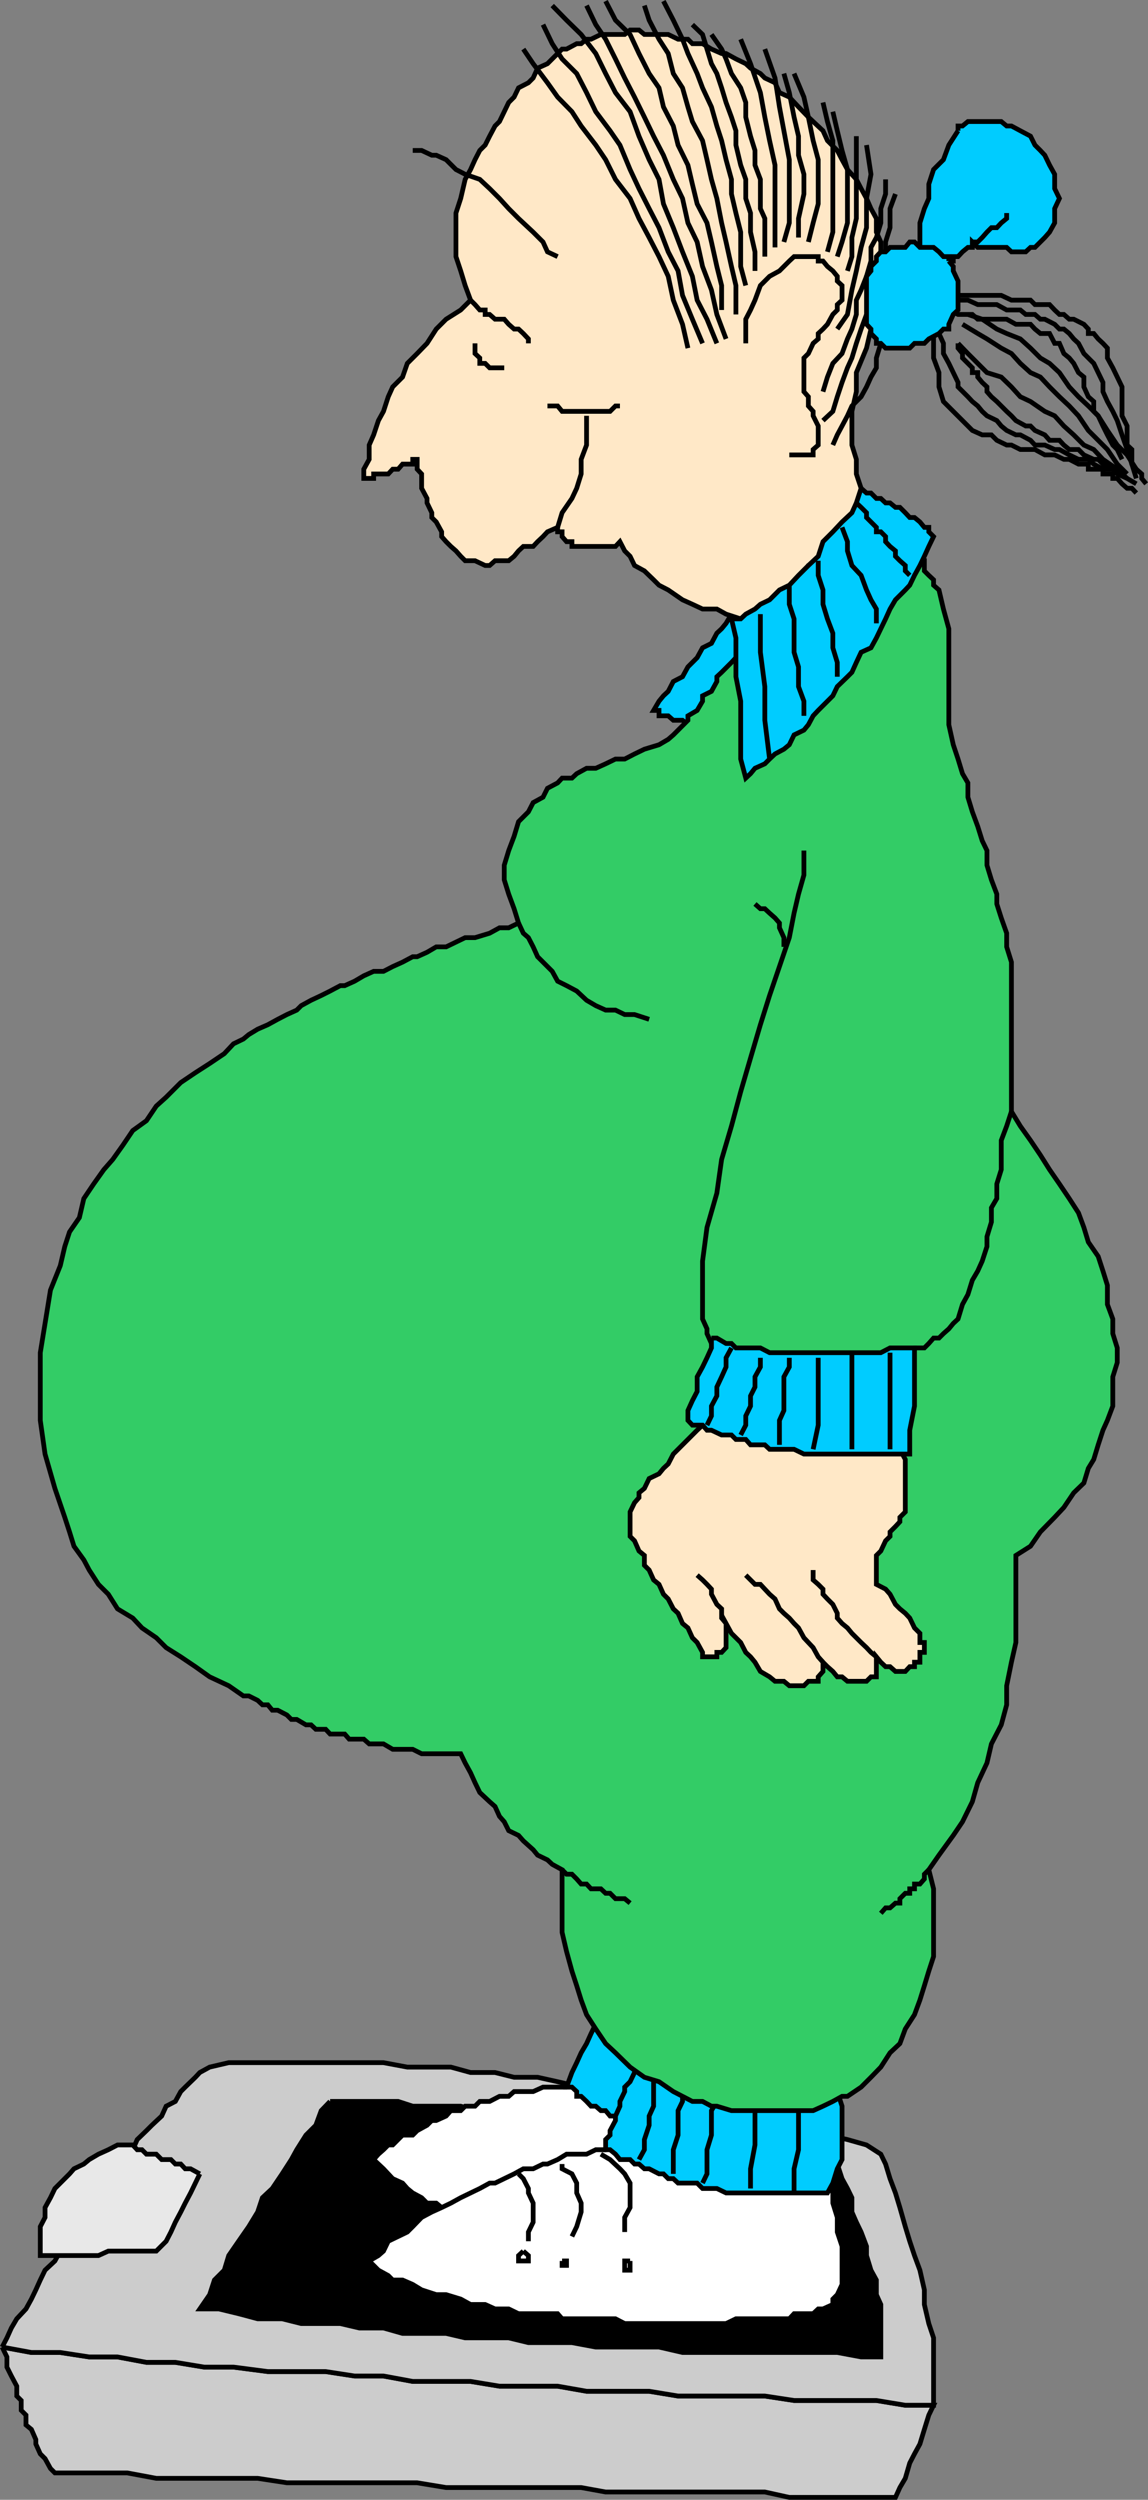 <svg xmlns="http://www.w3.org/2000/svg" width="361.252" height="786.592"><rect width="100%" height="100%" fill="#808080" stroke="none"/><path fill="#0cf" stroke="#000" stroke-miterlimit="10" stroke-width="1.497" d="m240.674 193.246-1.399-1.602h-1.699l-1.402-1.5h-1.5l-1.598 1.5-2.902 1.602-1.7 2.898-1.398 1.7-1.5 1.402-1.699 3.2-2.8 1.398-1.7 3.101-1.5 1.5-1.402 1.399-1.7 3.101-2.898 1.5-1.602 3.098-1.5 1.402-1.398 1.7-1.703 2.898h1.703v1.703h2.898l1.602 1.398h2.898l1.7 1.399h2.902v1.703l1.7-3.102 1.398-1.398 1.402-3.203 1.7-1.399 1.5-3.101v-1.5l1.398-3.098 1.699-1.402 1.402-3.098 1.5-1.5 1.598-3.101 1.5-1.399 1.402-3.199 1.7-1.402v-3.098l1.398-1.5"/><path fill="#ccc" stroke="#000" stroke-miterlimit="10" stroke-width="1.497" d="m.674 738.543 1.5 3.101v3.2l1.402 2.8 1.7 3.2v3.101l1.398 1.399v3.101l1.5 1.5v3.098l1.703 1.402 1.398 3.2v1.398l1.399 3.101 1.5 1.5 1.703 3.102 1.398 1.398h22.801l9.098 1.7h31.902l9.2 1.402h41l9.101 1.5h42.5l7.7 1.398h50.097l7.703 1.7h33.398l1.399-3.098 1.703-2.902 1.398-4.801 1.5-2.899 1.7-3.101 1.402-4.598 1.398-4.5 1.5-3.101h-8.898l-9.102-1.5h-25.898l-9.203-1.399h-27.297l-9.102-1.5h-19.699l-9.101-1.601h-18.301l-9.098-1.5h-18.199l-9.203-1.7h-9.098l-9.101-1.398h-18.2l-10.8-1.402h-9.2l-9.101-1.5h-9.098l-9.101-1.7h-8.899l-9.101-1.398H9.877l-9.203-1.703"/><path fill="#ccc" stroke="#000" stroke-miterlimit="10" stroke-width="1.497" d="m.674 738.543 1.5-2.899 1.402-3.101 1.7-2.899 2.898-3.101 1.703-3.098 1.398-2.902 1.399-3.098 1.5-3.101 3.101-2.899 1.7-3.101 1.402-3.098 2.898-2.902 1.7-3.098 1.402-3.203 3.098-2.797 1.5-3.203 1.699-3.098 2.8-2.902 1.5-3.098 1.7-1.402 3.101-3.098 1.399-3.199 2.902-2.8 1.7-1.7 3.101-2.902 1.398-3.098 2.899-1.5 1.703-3.102 1.398-1.398 3.2-3.102 1.402-1.5 3.098-1.699 6-1.402h48.699l7.5 1.402h13.703l6.2 1.7h7.698l6 1.5h7.399l6.3 1.398 7.403 1.703h6.2l7.5 1.398 6.198 1.5 6 1.602h7.7l6 1.5 6 1.398 6.199 1.7 7.5 1.402 6.203 1.5 6 1.7 6 1.398 6.297 1.402 6 1.7 4.5 2.898 1.5 3.101 1.402 4.598 1.7 4.5 1.398 4.601 1.703 6 1.398 4.602 1.5 4.5 1.7 4.598 1.402 6.199v4.601l1.398 6 1.5 4.5v21.2h-8.898l-9.102-1.5h-25.898l-9.203-1.399h-27.297l-9.102-1.5h-19.699l-9.101-1.601h-18.301l-9.098-1.5h-18.199l-9.203-1.7h-9.098l-9.101-1.398h-18.2l-10.8-1.402h-9.2l-9.101-1.5h-9.098l-9.101-1.7h-8.899l-9.101-1.398H9.877l-9.203-1.703"/><path fill="#e8e8e8" stroke="#000" stroke-miterlimit="10" stroke-width="1.497" d="m62.877 684.043-2.902-1.598h-1.7l-1.398-1.5h-1.703l-1.399-1.402h-2.898l-1.703-1.7h-3.098l-1.402-1.398h-1.5l-1.399-1.5h-4.8l-2.899 1.5-3.101 1.399-2.899 1.699-1.699 1.402-3.102 1.5-1.398 1.598-4.602 4.601-1.398 2.899-1.703 3.101v3.102l-1.5 2.898v9.102h18.3l3.102-1.402h15.098l3.101-3.098 1.5-2.902 1.399-3.098 1.703-3.203 1.398-2.797 1.7-3.203 1.5-3.098 1.402-2.902"/><path stroke="#000" stroke-miterlimit="10" stroke-width="1.497" d="m103.877 661.246-2.8 2.898-1.7 4.602-3.102 3.098-2.898 4.601-1.703 3.098-2.899 4.5-3.101 4.601-3.098 2.899-1.5 4.5-2.8 4.601-3.2 4.602-3.101 4.5-1.399 4.598-3.101 3.101-1.5 4.598-3.098 4.5h6l6.2 1.5 6 1.601h7.698l6 1.5h12.301l6 1.399h7.598l6 1.703h13.703l6 1.398h13.7l6.198 1.5h13.7l7.5 1.399h19.902l7.398 1.703h48.7l7.5 1.398h6.199v-16.5l-1.399-3.101v-4.598l-1.699-3.101-1.402-4.598v-2.902l-1.7-4.5-1.5-3.098-1.398-3.203v-4.5l-1.402-2.899-1.7-3.101-1.5-4.598h-4.5l-6-1.402-4.597-1.7h-4.5l-4.602-1.398-6.199-1.5h-4.601l-4.598-1.699h-4.5l-6-1.402h-4.602l-4.5-1.399-4.601-1.699h-10.598l-4.5-1.5h-4.601l-4.5-1.402h-6.301l-4.5-1.7h-15.2l-4.5-1.398h-15.097l-4.602-1.5h-21.398"/><path fill="#fff" stroke="#000" stroke-miterlimit="10" stroke-width="1.497" d="M191.975 655.043h-10.5l-3.2 1.703h-7.398l-3.102 1.398h-6l-1.699 1.5h-2.902l-3.098 1.602h-3.101l-1.5 1.5h-3.098l-1.402 1.398h-3.098l-1.5 1.7-3.102 1.402h-1.398l-1.5 1.5-3.102 1.7-1.398 1.398h-3.203l-1.399 1.402-1.699 1.7h-1.402l-1.5 1.5-1.598 1.398-1.5 1.699 1.5 1.402 1.598 1.5 1.5 1.598 1.402 1.5 3.098 1.402 1.5 1.7 1.703 1.398 2.797 1.5 1.703 1.703h2.898l1.7 1.398h2.902l1.598 1.399h6l3.199-1.399h1.402l1.7-1.398h4.3l1.7-1.703h1.398l3.101-1.5h1.5l1.399-1.399h1.703l2.898-1.699h3.102l1.398-1.402h1.7l2.902-1.5h1.7l1.398-1.598h1.5l1.601-1.5h1.5l3.098-1.402h1.402l1.5-1.7h1.7l1.398-1.398h3.101l1.5-1.5h1.399l1.703-1.699v-1.402h-1.703l-1.399-1.399v-1.699l-1.5-1.5-1.699-1.402-1.402-1.7v-1.398l-1.399-1.5h-1.699v-1.602l-1.5-1.5-1.402-1.398v-1.703h-1.7"/><path fill="#0cf" stroke="#000" stroke-miterlimit="10" stroke-width="1.497" d="m190.576 630.844-1.5 3.101-1.601 2.899-1.5 3.101-1.399 3.098-1.699 2.902-1.402 3.098-1.5 3.101-1.7 4.602h1.7l1.5 1.398v1.5h1.402l1.7 1.602 1.398 1.5h1.5l1.601 1.398h1.5l1.399 1.7h1.699v1.402h2.902l1.7 1.5h2.8v-2.902l1.7-1.7 1.5-2.898 1.398-3.102v-3.101l1.703-2.899 1.398-3.101v-3.098l-1.398-1.5-1.703-1.402-1.399-1.7-1.5-1.398h-1.699l-1.402-1.5h-1.399v-1.601l-1.699-1.5h-1.5l-1.402-1.399-1.7-1.699-1.398-1.402"/><path fill="#fff" stroke="#000" stroke-miterlimit="10" stroke-width="1.497" d="m257.475 680.945 2.902 4.598 1.7 4.5v3.203l1.398 4.5v4.598l1.5 4.5v12l-1.5 3.199-1.399 1.402v1.7l-3.101 1.398h-1.5l-1.598 1.5h-6l-1.5 1.601h-16.8l-3.102 1.5h-31.899l-2.902-1.5h-16.797l-1.402-1.601h-12.301l-3.098-1.5h-4.3l-3.102-1.399h-4.598l-3.101-1.699-4.598-1.402h-3.102l-4.601-1.5-2.797-1.7-3.203-1.398h-3.098l-1.402-1.402-3.098-1.7-1.5-1.5-1.402-1.398 2.902-1.699 1.598-1.402 1.5-3.098 3.101-1.5 2.899-1.402 1.703-1.7 2.797-2.898 3.203-1.703 3.098-1.399 2.902-1.398 3.098-1.703 3.101-1.5 2.899-1.399 3.101-1.699h1.7l2.898-1.402 3.101-1.5 2.899-1.598h3.101l3.102-1.5h1.398l3.2-1.402 2.8-1.7h6.301l2.899-1.398h3.101l3.098-1.5h9.101l2.899-1.699 3.101 1.7h7.7l2.902 1.5h6.2l2.898 1.398h10.8l2.899 1.699h6.203l2.898 1.402h6.2"/><path fill="#0cf" stroke="#000" stroke-miterlimit="10" stroke-width="1.497" d="m205.674 644.445-1.399 1.5-1.5 1.7-1.699 1.398-1.402 1.402v1.7l-1.399 2.898-1.699 1.703v1.398l-1.5 3.102v1.5l-1.402 3.098v1.402l-1.7 3.2v1.398l-1.398 1.402v3.2h1.399l1.699 1.398 1.402 1.699h3.2l1.398 1.402h1.402l1.7 1.5h1.5l3.101 1.598h1.398l1.5 1.5h1.602l1.5 1.402h6l1.7 1.7h4.5l2.898 1.398h31.902l1.7-3.098 1.398-4.5 1.5-2.902v-16.797l-1.5-4.602h-4.5l-1.5-1.398h-3.098l-1.402-1.703h-6.301l-1.399-1.399h-4.601l-1.399-1.5h-3.101l-1.5-1.699h-6.2l-1.398-1.402h-4.601l-1.399-1.399h-3.199l-1.402-1.699h-6.2l-1.5-1.5h-3.101"/><path fill="none" stroke="#000" stroke-miterlimit="10" stroke-width="1.497" d="M214.775 653.644v7.602l-1.398 2.898v7.7l-1.5 4.601v7.598m39.398-21.297v13.7l-1.398 6v7.597m-12.301-28.797v13.7l-1.402 7.5v6.198m-10.598-31.898v4.5l-1.699 2.898v7.7l-1.402 4.601v7.598l-1.399 2.902m-13.699-34.801-1.703 2.899v7.703l-1.399 3.098v2.902l-1.5 4.5v3.2l-1.699 3.097m-37.902 4.5 1.5 1.5 1.601 3.101v1.399l1.5 3.203v6l-1.5 3.098v2.902m10.602-24.301v1.5l3.098 1.598 1.5 2.902v3.098l1.402 3.203v2.797l-1.402 4.601-1.5 3.102m9.101-25.902 2.899 1.699 3.101 2.902 1.5 1.598 1.7 2.902v7.7l-1.7 3.101v4.598"/><path fill="#fff" stroke="#000" stroke-miterlimit="10" stroke-width="1.497" d="M198.275 711.445v2.899h-1.699v-2.899h1.7m-21.399 0h1.398v1.399h-1.398v-1.399m-12.203-3.101 1.601 1.402v1.7h-3.101v-1.7l1.5-1.402"/><path fill="#ffe8c7" stroke="#000" stroke-miterlimit="10" stroke-width="1.497" d="m274.076 168.844-1.402-6v-4.598l-1.7-4.602-1.5-4.5v-4.601l-1.398-4.5v-10.598l1.399-6.199v-6l3.199-7.703 1.402-6 1.7-7.7 1.398-7.398v-12.3l-1.399-3.102v-4.297l-1.699-3.102-1.402-3.199-1.7-3.101-1.5-2.899-2.8-3.101-1.7-3.098-1.5-2.902-3.097-3.098-1.402-3.102-3.098-2.898-1.5-1.402-3.102-3.2-2.898-3.101-3.102-1.399-1.398-3.101-3.203-1.5-1.399-1.399-3.101-1.699-1.5-1.402-3.098-1.5-3.101-1.7h-1.399l-3.199-1.398-2.8-1.699h-3.2l-1.402-1.402h-3.098l-3.102-1.5h-7.5l-1.699-1.399h-2.8l-1.7 1.399h-7.5l-3.101 1.5h-1.399l-1.699 1.402h-1.402l-3.2 1.7h-1.398l-1.402 1.398-3.2 3.199-3.101 1.402-1.399 3.098-1.5 1.5-3.101 1.601-1.399 2.899-1.699 1.703-1.402 2.898-1.5 3.102-1.399 1.398-1.699 3.2-1.402 2.8-1.7 1.7-1.5 2.902-1.398 3.098-1.699 3.101-1.402 6-1.5 4.598v13.703l1.5 4.5 1.402 4.598 1.7 4.601-3.102 3.098-4.598 2.902-3.102 3.098-2.898 4.5-3.102 3.203-3.101 3.098-1.5 4.3-3.098 3.102-1.402 3.098-1.5 4.601-1.598 2.899-1.5 4.5-1.402 3.199v4.5l-1.7 3.101v2.899h3.102v-1.399h4.598l1.402-1.5h1.7l1.398-1.601h3.203v-1.5h1.398v3.101l1.399 1.5v4.5l1.703 3.2v1.402l1.5 3.098v1.5l1.398 1.402 1.7 3.098v1.5l1.402 1.601 1.5 1.5 1.598 1.399 1.5 1.699 1.402 1.402h3.098l3.199 1.5h1.402l1.7-1.5h4.3l1.7-1.402 1.398-1.7 1.5-1.398h3.101l1.399-1.5 1.703-1.601 1.398-1.5 3.2-1.399v1.399h1.402v1.5l1.398 1.601h1.7v1.5h13.699l1.402-1.5 1.5 2.899 1.7 1.699 1.398 2.902 3.101 1.7 2.899 2.8 1.703 1.7 2.898 1.5 4.5 3.101 3.102 1.398 3.2 1.5h4.5l2.898 1.602 4.601 1.5h10.801l1.398-1.5 3.102-1.602 2.898-2.898 1.7-1.703 2.902-1.399 1.598-3.199 1.5-1.402 1.402-1.399 3.098-1.699 1.5-1.5 1.699-1.402 1.402-1.7 2.899-1.398 1.699-1.5 1.402-1.601"/><path fill="none" stroke="#000" stroke-miterlimit="10" stroke-width="1.497" d="M184.576 130.844v9.199l-1.699 4.5v4.601l-1.402 4.5-1.5 3.2-3.098 4.5-1.402 4.601m-9.2-57.902v-1.399l-1.601-1.699-1.5-1.402h-1.399l-1.699-1.5-1.402-1.598h-2.899l-1.699-1.5h-1.402v-1.402h-1.7l-1.5-1.7-1.398-1.398m27.399-13.699-3.2-1.5-1.398-3.102-3.102-3.101-3.101-2.899-1.5-1.398-3.098-3.102-2.902-3.199-3.098-3.101-3.101-2.899-4.598-1.601-2.902-1.5-3.098-3.098-3.102-1.402h-1.398l-3.203-1.5h-2.797m28.797 68.402h-4.598l-1.402-1.402h-1.7v-1.7l-1.5-1.398v-3.203m45.602 19.703h-1.402l-1.7 1.7h-15.097l-1.402-1.7h-3.2m62.399-19.703v-7.598l1.5-2.902 1.402-3.098 1.7-4.601 2.898-2.899 3.101-1.699 3.102-3.102 1.5-1.398h7.598v1.398h1.5l1.402 1.7 1.7 1.402 1.398 1.7v1.5l1.5 1.398v4.601l-1.5 1.399v1.699l-1.399 1.402-1.699 3.098-1.402 1.5-1.5 1.402v1.7l-1.598 1.398-1.5 3.203-1.402 1.398v10.602l1.402 1.598v2.902l1.5 1.7v1.398l1.598 3.199v6l-1.598 1.402v1.7h-7.5m-83.703-127.7 3.101 4.598 4.5 6 3.2 4.5 4.5 4.601 2.902 4.5 4.598 6 3.101 4.602 3.098 6.2 4.601 6 2.801 6.3 3.2 6 3.101 6 2.898 6.2 1.602 7.5 2.898 7.597 1.7 7.5m-42.7-107.797 4.5 4.598 4.602 4.5 4.598 6 3.101 6.3 3.098 6 4.601 6 2.801 7.7 3.2 7.402 3.101 6.2 1.398 7.698 3.102 7.5 2.898 7.602 3.102 7.7 1.5 7.5 3.098 6 3.101 7.597m-35-107.699 3.098 6 4.601 4.5 2.801 6 3.2 6.3 3.101 4.5 1.398 6 3.102 6 1.5 6 3.098 6.301 1.402 6 1.5 6.2 3.098 6 1.402 6 1.7 7.699 1.5 6v7.699M208.775.344l3.102 6 2.898 6 1.7 4.5 2.902 6.3 1.7 4.5 2.8 6 1.7 6 1.5 4.602 1.398 6 1.699 6.2v4.597l1.402 6 1.5 6v10.8l1.598 6m-10.797-78.999 3.2 4.601 1.398 3.098 1.699 4.601 2.902 4.5 1.598 4.602v4.598l1.5 6 1.402 4.5v4.601l1.7 4.5v9.2l1.398 3.101v12m0-65.301 3.203 9.098 1.398 9.101 1.399 7.5 1.703 9.102v19.898l-1.703 6m3.203-53 3.098 7.399 1.402 6.3 1.5 7.403 1.598 6v13.898l-1.598 6-1.5 6m7.699-41 1.399 6 1.5 6.2 1.699 6v16.8l-1.7 6-1.5 4.602"/><path fill="none" stroke="#000" stroke-miterlimit="10" stroke-width="1.497" d="m272.674 45.644 1.402 9.2-1.402 7.601v9.2l-1.7 6.199-1.5 7.402-1.398 6-1.402 7.7-3.2 4.597m18.301-42.5-1.699 4.601v6l-1.402 4.5v4.602l-1.5 4.5-1.399 4.598-1.699 4.601-1.402 4.5-1.7 4.598-1.5 4.5-1.398 4.601-1.402 3.102-1.7 4.598-1.5 4.5-1.398 4.601-3.101 2.899m24.199-43.899v2.801l-1.399 4.598-1.699 3.101v3.098l-1.402 2.902-1.5 3.098-1.399 4.601v3.102l-1.699 2.898-1.402 3.102-1.7 3.098-2.898 2.902-1.402 3.098-1.7 3.199-1.5 2.8-1.398 3.2m98.598 12.203-1.399-1.703v-1.399l-1.699-1.5-1.402-1.601v-4.598l-1.5-1.402v-6l-1.598-3.2v-9.097l-1.5-3.102-1.402-2.898-1.7-3.102v-3.101l-1.398-1.5-1.5-1.399-1.402-1.699h-1.7v-1.402l-1.398-1.5-3.199-1.598h-1.402l-1.7-1.5h-1.398l-1.5-1.402-1.602-1.7h-4.601l-1.399-1.398h-6l-3.199-1.5h-13.601l-2.899-1.699h-3.101l-3.2-1.402h-1.398m2.898 9.101v13.7l1.7 4.601v4.5l1.402 4.598 3.098 3.101 2.902 2.899 1.7 1.699 1.398 1.402 3.101 1.399h2.899l1.699 1.699 3.101 1.5h1.5l2.801 1.402h4.598l3.101 1.7h3.102l2.898 1.398h1.7l2.902 1.5h3.098v1.601h4.601v1.5h3.098v1.399h1.402l1.5 1.703 1.598 1.398h1.5l1.402 1.5"/><path fill="none" stroke="#000" stroke-miterlimit="10" stroke-width="1.497" d="m296.877 95.844 1.7 1.699 2.898 1.402h4.5l1.699 1.5h9.101l2.899 1.598h4.601l1.399 1.5 1.703 1.402h2.898l1.602 3.098h1.5l1.398 3.203 1.7 1.398 1.402 1.7 1.5 2.902 1.7 1.398v3.102l1.398 3.098 1.699 1.5v3.101l1.402 1.399 1.5 3.199 1.399 2.8 1.699 3.2 1.402 1.402 1.5 3.098m-51.601-36.5v1.5l1.402 1.703v1.398l1.7 1.7 1.398 1.402v1.5h1.699v1.398l1.402 1.7 1.5 1.402v1.5l1.399 1.598 1.699 1.5 3.101 3.101 1.5 1.399 1.399 1.5 3.101 1.699h1.5l1.399 1.402 3.101 1.399 1.5 1.699h3.102l1.398 1.5 1.7 1.402h2.902l1.7 1.7 3.097 1.398h1.402l1.5 1.5 3.098 1.601"/><path fill="none" stroke="#000" stroke-miterlimit="10" stroke-width="1.497" d="m302.877 102.043 4.797 2.902 2.902 1.7 4.5 2.898 3.2 1.703 2.8 3.098 3.2 2.902 3.101 1.398 2.898 3.102 3.102 3.098 3.098 2.902 2.902 3.098 3.098 4.601 3.101 3.098 2.899 2.902 3.101 4.598 3.098 3.101"/><path fill="#0cf" stroke="#000" stroke-miterlimit="10" stroke-width="1.497" d="M301.475 41.144v-1.5h1.402l1.7-1.398h10.5l1.698 1.398h1.5l2.801 1.5 3.2 1.7 1.398 2.8 1.703 1.7 1.398 1.5 1.5 3.101 1.602 2.899v4.5l1.5 3.101-1.5 3.2v4.5l-1.602 2.898-1.5 1.703-1.398 1.398-1.703 1.7h-1.399l-1.5 1.402h-4.5l-1.5-1.402h-9.101l-1.7-1.7v1.7h-1.398l-1.699 1.402-1.402 1.5h-1.5v1.398h-6.2l-1.5-1.398-1.398-1.5-1.402-1.402v-7.7l1.402-4.5 1.398-3.199v-4.5l1.5-4.601 3.102-3.098 1.7-4.602 2.898-4.5"/><path fill="none" stroke="#000" stroke-miterlimit="10" stroke-width="1.497" d="M316.775 67.043v1.703l-1.699 1.398-1.402 1.5h-1.7l-1.398 1.399-1.5 1.703-1.402 1.398h-1.7"/><path fill="#3c6" stroke="#000" stroke-miterlimit="10" stroke-width="1.497" d="M269.475 164.246h3.199l3.101 1.7 2.899 2.898h3.101l1.399 1.601 1.703 1.5 1.398 1.399 1.5 1.699 1.7 1.402h1.402v3.2l1.398 1.398 1.5 1.402v1.7l1.7 1.5 1.402 6 1.7 6.199v30.199l1.398 6.3 1.5 4.5 1.402 4.602 1.7 2.899v4.5l1.398 4.601 1.699 4.598 1.402 4.5 1.5 3.101v4.602l1.399 4.598 1.699 4.5v3.101l1.402 4.399 1.7 4.8v4.301l1.5 4.801v47l2.8 4.598 3.2 4.5 3.101 4.601 2.898 4.598 3.102 4.5 3.098 4.601 2.902 4.5 1.7 4.602 1.398 4.598 3.101 4.5 1.5 4.601 1.399 4.5v6l1.699 4.598v4.601l1.402 4.5v4.602l-1.402 4.5v9.2l-1.7 4.5-1.398 3.097-1.5 4.601-1.402 4.602-1.7 2.797-1.398 4.601-3.199 3.102-3.102 4.598-2.898 3.101-4.5 4.598-3.102 4.5-4.601 2.902v27.399l-1.399 6.199-1.5 7.402v6l-1.699 6.301-3.101 6-1.399 6-2.902 6.2-1.7 6-3.097 6.3-2.902 4.297-4.5 6.203-3.2 4.598 1.5 6v21.3l-1.5 4.602-1.398 4.598-1.402 4.5-1.7 4.601-2.898 4.5-1.703 4.598-3.098 2.902-2.902 4.5-3.098 3.2-3.101 3.101-4.301 2.898h-1.7l-2.898 1.602-3.101 1.5-3.098 1.398h-25.703l-4.598-1.398h-1.699l-2.8-1.5h-3.2l-6-3.102-4.5-3.101-4.602-1.399-4.5-3.199-4.601-4.5-3.098-2.902-3.101-4.598-2.899-4.5-1.699-4.601-1.402-4.5-1.5-4.598-1.7-6.203-1.398-6v-19.7l-3.102-1.699-1.5-1.398-3.101-1.5-1.399-1.703-3.101-2.797-1.5-1.703-3.098-1.5-1.402-2.797-1.5-1.703-1.399-3.098-1.699-1.5-3.101-2.902-1.5-3.098-1.399-3.101-1.699-3.098-1.402-2.902h-12.301l-2.797-1.399h-6.3l-2.903-1.699h-4.5l-1.7-1.5h-4.597l-1.402-1.602h-4.598l-1.402-1.5h-3.098l-1.5-1.398h-1.602l-2.898-1.703h-1.703l-1.399-1.399-2.898-1.5h-1.703l-1.399-1.699h-1.699l-1.5-1.402-2.8-1.399h-1.7l-4.601-3.199-6-2.8-4.5-3.2-4.598-3.101-4.602-2.899-3.101-3.101-4.5-3.098-2.899-3.102-4.8-2.898-2.899-4.602-3.101-3.101-2.899-4.5-1.699-3.2-3.102-4.3-1.398-4.5-1.5-4.598-3.102-9.101-3.101-10.801-1.5-10.598v-21.3l1.5-9.2 1.703-10.5 3.098-7.699 1.402-6 1.5-4.602 3.098-4.5 1.402-6 3.098-4.601 3.199-4.5 2.8-3.2 3.2-4.5 3.101-4.597 4.301-3.102 3.098-4.601 3.101-2.797 4.602-4.602 4.598-3.101 4.5-2.899 4.601-3.101 2.899-3.098 3.101-1.5 1.7-1.402 2.8-1.7 3.2-1.398 3.101-1.699 2.898-1.5 3.102-1.402 1.398-1.399 3.102-1.699 3.2-1.5 2.8-1.402 3.2-1.7h1.398l3.101-1.398 2.899-1.703 3.101-1.399h3.098l2.902-1.5 3.098-1.398 3.203-1.703h1.398l3.102-1.399 2.898-1.699h3.102l3.098-1.5 2.902-1.402h3.098l4.601-1.399 3.098-1.699h2.902l3.098-1.5-1.399-4.5-1.699-4.601-1.402-4.5v-4.598l1.402-4.602 1.7-4.5 1.398-4.601 3.101-3.098 1.5-2.902 3.102-1.7 1.398-2.8 3.2-1.7 1.402-1.5h3.098l1.5-1.398 3.101-1.699h2.899l3.101-1.402 3.098-1.5h2.902l3.098-1.598 3.101-1.5 4.602-1.402 2.898-1.7 1.602-1.398 1.5-1.5 3.098-3.102v-1.398l2.902-1.703 1.7-2.899v-1.699l2.8-1.402 1.7-3.098v-1.5l1.5-1.402 3.097-3.098 1.402-1.5 1.5-3.101 1.598-1.399 1.5-1.699 1.402-2.902 4.598-4.598 1.703-3.102 2.797-1.398 1.703-3.102 2.898-3.199 1.7-1.402 1.402-3.098 3.098-1.5 1.5-3.101 3.101-1.399 1.399-1.5 1.5-3.101 3.101-1.399 1.399-1.699"/><path fill="none" stroke="#000" stroke-miterlimit="10" stroke-width="1.497" d="m204.275 320.746-4.601-1.5h-3.098l-2.902-1.402h-3.098l-3.101-1.399-2.899-1.699-3.101-2.902-3.2-1.7-2.8-1.398-1.7-3.102-4.601-4.601-1.399-3.098-1.5-2.902-1.601-1.399-1.5-3.199m35.101 308.399-1.699-1.399h-2.902l-1.7-1.699h-1.398l-1.5-1.402h-3.101l-1.399-1.5h-1.699l-1.402-1.598-1.5-1.5h-1.7l-1.398-1.402m100.297 13.699 1.5-1.7h1.402l1.7-1.5h1.398v-1.398l1.703-1.699h1.398v-1.402h1.5v-1.5h1.7l1.402-1.598v-1.5l1.398-1.402"/><path fill="#0cf" stroke="#000" stroke-miterlimit="10" stroke-width="1.497" d="m270.975 153.644 1.699 1.5h1.402l1.7 1.7h1.398l1.5 1.402h1.402l1.7 1.398h1.398l1.703 1.7 1.398 1.5h1.5l1.7 1.402 1.402 1.7h1.398v1.398l1.5 1.5-1.5 3.101-1.398 3.098-1.402 2.902-1.7 3.098-1.5 3.101-1.398 1.5-3.102 3.102-1.699 2.898-1.402 3.102-1.5 3.098-1.399 2.902-1.699 3.098-3.101 1.402-1.5 3.2-1.399 3.097-1.402 1.402-3.2 3.098-1.398 2.902-1.699 1.7-2.902 2.898-1.598 1.703-1.5 2.797-1.402 1.703-3.098 1.5-1.5 3.098-1.703 1.402-2.797 1.5-1.703 1.598-1.5 1.5-3.098 1.402-1.402 1.7-1.5 1.398-1.598-6v-18.2l-1.5-7.699v-12.199l-1.402-6h2.902l1.598-1.5 2.902-1.602 1.7-1.5 2.898-1.398 3.101-3.102 3.102-1.5 2.898-3.101 3.102-3.098 3.098-2.902 1.5-4.598 3.101-3.101 2.899-3.098 3.101-2.902 1.399-3.098 1.5-4.602"/><path fill="none" stroke="#000" stroke-miterlimit="10" stroke-width="1.497" d="M239.275 193.246v12l1.399 10.797v10.601l1.5 12.2m6.203-54.7v6l1.5 4.602v10.5l1.398 4.598v6.199l1.7 4.601v4.602m4.5-48.801v4.598l1.5 4.601v4.5l1.402 4.602 1.7 4.5v4.598l1.398 4.601v4.5m1.5-47 1.699 4.5v2.899l1.402 4.601 2.899 3.098 1.699 4.601 1.402 3.102 1.7 2.898v4.5m-6.301-37.898 1.5 1.398 1.699 1.7v1.5l3.101 3.101v1.399h1.399l1.5 1.5v1.601l1.402 1.5 1.7 1.399v1.699l1.398 1.402 1.703 1.5v1.7l1.398 1.398m32 168.703-1.5 4.598-1.699 4.5v9.199l-1.402 4.5v4.601l-1.7 2.899v4.5l-1.398 4.601v3.102l-1.5 4.598-1.402 3.101-1.7 2.899-1.398 4.5-1.699 3.101-1.402 4.598-1.5 1.402-1.399 1.7-1.699 1.5-1.402 1.398h-1.7l-1.5 1.703-1.398 1.398h-3.102l-1.5 1.5h-1.398l-3.102 1.602h-1.699l-2.902 1.5h-35l-2.899-1.5h-4.601l-3.098-1.602h-3.101l-1.399-1.5-3.199-1.398-1.402-3.102v-1.5l-1.399-3.101v-18.2l1.399-10.597 3.101-10.8 1.5-10.602 3.098-10.5 2.902-10.801 3.098-10.598 3.101-10.5 2.899-9.199 6.203-18.203 1.5-7.7 1.398-6 1.7-6v-7.699"/><path fill="none" stroke="#000" stroke-miterlimit="10" stroke-width="1.497" d="m237.576 284.445 1.7 1.5h1.398l1.5 1.399 1.703 1.5 1.398 1.601v1.5l1.399 3.098v2.902"/><path fill="#ffe8c7" stroke="#000" stroke-miterlimit="10" stroke-width="1.497" d="m228.475 442.445-1.399 1.399-1.5 1.699-3.101 1.402-1.399 1.5-1.699 1.598-7.5 7.5-1.602 3.101-1.5 1.399-1.398 1.703-3.102 1.5-1.5 3.098-1.699 1.402v1.5l-1.402 1.598-1.399 2.902v7.7l1.399 1.398 1.402 3.199 1.7 1.402v3.098l1.5 1.5 1.398 3.101 1.703 1.399 1.398 3.101 1.5 1.5 1.602 3.102 1.5 1.398 1.398 3.2 1.7 1.402 1.402 3.098 1.5 1.5 1.7 3.101v1.399h4.5v-1.399h1.5l1.398-1.5v-7.601l1.699 3.101 1.402 1.399 1.5 1.5 1.598 3.101 1.5 1.399 1.402 1.699 1.7 2.902 2.898 1.7 1.703 1.398h2.797l1.703 1.402h4.598l1.402-1.402h3.098v-1.399l1.5-1.699v-2.902l1.402 1.402 1.7 1.5 1.398 1.7h1.5l1.699 1.398h6l1.402-1.399h1.7v-6.3l1.398 1.699 1.5 1.402h1.402l1.7 1.5h3.101l1.398-1.5h1.5v-1.402h1.7v-3.098h1.402v-3.101h-1.402v-2.899l-1.7-1.699-1.5-3.102-1.398-1.5-1.703-1.398-1.399-1.402-1.699-3.2-1.402-1.601-2.899-1.5v-9.098l1.399-1.402 1.5-3.2 1.402-1.398v-1.402l1.7-1.7 1.398-1.5v-1.398l1.703-1.699v-16.5l-1.703-3.203v-3.098l-1.399-2.902-3.101-1.598h-10.598l-3.101-1.5h-10.598l-3.102-1.402h-6l-3.101-1.7h-7.5l-3.098-1.398h-3.101"/><path fill="none" stroke="#000" stroke-miterlimit="10" stroke-width="1.497" d="M255.877 494.043v3.101l1.598 1.399 1.5 1.5v1.601l1.402 1.5 1.7 1.7 1.398 2.8v1.5l1.5 1.7 1.699 1.402 1.402 1.7 2.899 2.898 1.699 1.601 1.402 1.5 1.7 1.399m-41.102-25.7 1.5 1.5 1.402 1.399h1.7l1.398 1.5 1.5 1.601 1.703 1.5 1.398 3.102 1.399 1.398 1.703 1.5 1.5 1.7 1.398 1.402 1.7 3.098 1.402 1.5 1.5 1.601 1.598 2.899 1.5 1.699m-39.598-27.399 1.7 1.5 1.398 1.399 1.402 1.5v1.601l1.7 3.2 1.5 1.402v2.898l1.398 1.7"/><path fill="#0cf" stroke="#000" stroke-miterlimit="10" stroke-width="1.497" d="M223.877 421.043v3.101l-1.402 3.102-1.399 2.898-1.699 3.102v4.598l-1.5 2.902-1.402 3.098v3.101l1.402 1.5h3.2l1.398 1.598h1.402l3.2 1.5h3.097l1.402 1.402h3.098l1.5 1.7h4.5l1.5 1.398h7.703l3.098 1.5h33.3v-7.5l1.5-7.598v-18.3h-7.699l-2.902 1.5h-35l-2.899-1.5h-7.699l-1.402-1.399h-1.7l-2.898-1.703h-1.699"/><path fill="none" stroke="#000" stroke-miterlimit="10" stroke-width="1.497" d="M280.076 425.644v30.399m-12-30.399v30.399m-10.601-28.797v21.2l-1.598 7.597m-7.5-28.797v2.898l-1.703 3.102v10.598l-1.399 3.101v7.7m-6-27.399v2.898l-1.699 3.102v3.2l-1.402 2.8v3.2l-1.5 3.097v2.902l-1.598 3.098m-2.902-27.399-1.7 3.102v2.898l-1.398 3.102-1.5 3.2v2.8l-1.699 3.2v3.097l-1.402 2.902M170.877 7.746l2.898 6 3.102 4.797 4.598 4.601 3.101 6 2.899 6 4.5 6 3.101 4.5 3.2 7.7 2.8 6 3.2 6.3 3.101 6 2.898 7.602 3.102 6 1.398 7.7 3.102 7.5 3.2 7.597M184.576 1.746l2.899 6 3.101 4.598 3.098 6.199 2.902 6 3.098 6 3.101 6.3 2.899 6 3.101 6 3.102 7.602 2.898 6 1.7 7.7 2.902 6 1.7 7.699 2.8 7.402 1.7 7.7 2.898 7.698m-25.7-104.898 1.5 4.598 3.102 6 2.898 4.5 1.602 6.3 2.898 4.5 1.7 6 1.402 4.602 3.2 6 1.398 6 1.402 6.2 1.7 6 1.5 7.698 1.398 6 1.699 7.7 1.402 6v9.101M217.877 7.746l3.2 3.098 1.398 4.601 1.402 4.598 1.7 3.101 1.5 4.5 1.398 4.602 1.699 4.598 1.402 4.3v4.5l1.5 6.301 1.598 4.5v6l1.5 4.598v6l1.402 6.203v6m-4.5-72.902 3.098 7.699 3.101 9.101 1.399 7.7 1.5 7.402 1.703 7.7v25.898m2.797-54.7 1.703 6 1.5 7.7 1.398 6v6l1.7 6v6.199l-1.7 7.703v6m7.7-42.5 1.402 6 1.7 6v28.797l-1.7 6.203m9.098-36.402v25.902l-1.399 6v6l-1.402 4.5m12-28.801v4.598l-1.5 4.601v4.5l-1.399 4.602-1.699 3.098v4.3l-1.402 4.801-1.7 4.301-1.5 3.2v4.5l-1.398 4.597-1.402 3.101-1.7 4.602-2.898 3.098-1.699 4.3-1.402 4.602m98.601 24.398-2.902-4.5-3.098-3.101-3.101-4.598-2.899-4.601-3.101-3.098-3.098-2.902-2.902-3.098-3.098-4.5-3.102-2.902-2.898-1.7-3.102-3.101-3.199-2.899-4.3-1.699-3.102-1.402-4.598-3.098-4.5-1.5m50.098 51.598-3.098-2.899-4.5-3.101-2.902-3.098-3.098-1.402-3.199-3.2-3.102-2.8-2.898-3.2-3.102-1.398-4.5-3.101-3.199-1.5-2.8-3.098-3.2-3.102-4.5-1.398-6-6-3.101-3.203"/><path fill="none" stroke="#000" stroke-miterlimit="10" stroke-width="1.497" d="M293.775 94.445h10.801l3.098 1.399h6l3.101 1.699h4.301l1.7 1.402h2.898l1.703 1.5h1.398l3.102 1.598 1.5 1.5h1.398l1.7 1.402 1.402 1.7 1.5 1.398 1.7 3.203 3.097 3.098 1.402 2.902 1.5 3.098v2.902l1.399 3.098 1.699 3.101 1.402 2.899 1.5 4.5 1.598 4.601 1.5 4.598 1.402 4.5m-63.801-53 1.7 4.5v2.902l1.402 3.098v3.203l1.7 3.098 1.398 2.902 1.5 3.098v1.402l3.101 3.098 1.399 1.5 1.699 1.402 1.402 1.7 1.5 1.398 3.098 1.5 1.402 1.699 1.7 1.402 2.898 1.399h1.402l3.2 1.699 1.398 1.5h3.101l3.102 1.402h1.5l3.098 1.7 2.902 1.398h3.098l1.699 1.5 2.902 1.601h3.098l1.402 1.5 3.098 1.399 2.902 1.703"/><path fill="#0cf" stroke="#000" stroke-miterlimit="10" stroke-width="1.497" d="M298.576 82.144v-1.398h-1.699l-1.402-1.5-1.7-1.402h-4.3l-1.7-1.7h-1.5l-1.398 1.7h-4.8l-1.403 1.402h-1.5l-1.399 1.5v1.398l-1.699 1.7v1.402l-1.402 1.7v15.097l1.402 1.5v1.402l1.7 1.7v1.398h1.398l1.5 1.5h7.601l1.5-1.5h3.102l1.398-1.399 3.2-1.699 1.402-1.402h1.7v-1.5l1.398-3.098 1.5-1.402v-9.098l-1.5-3.199v-1.402l-1.399-1.7"/></svg>
